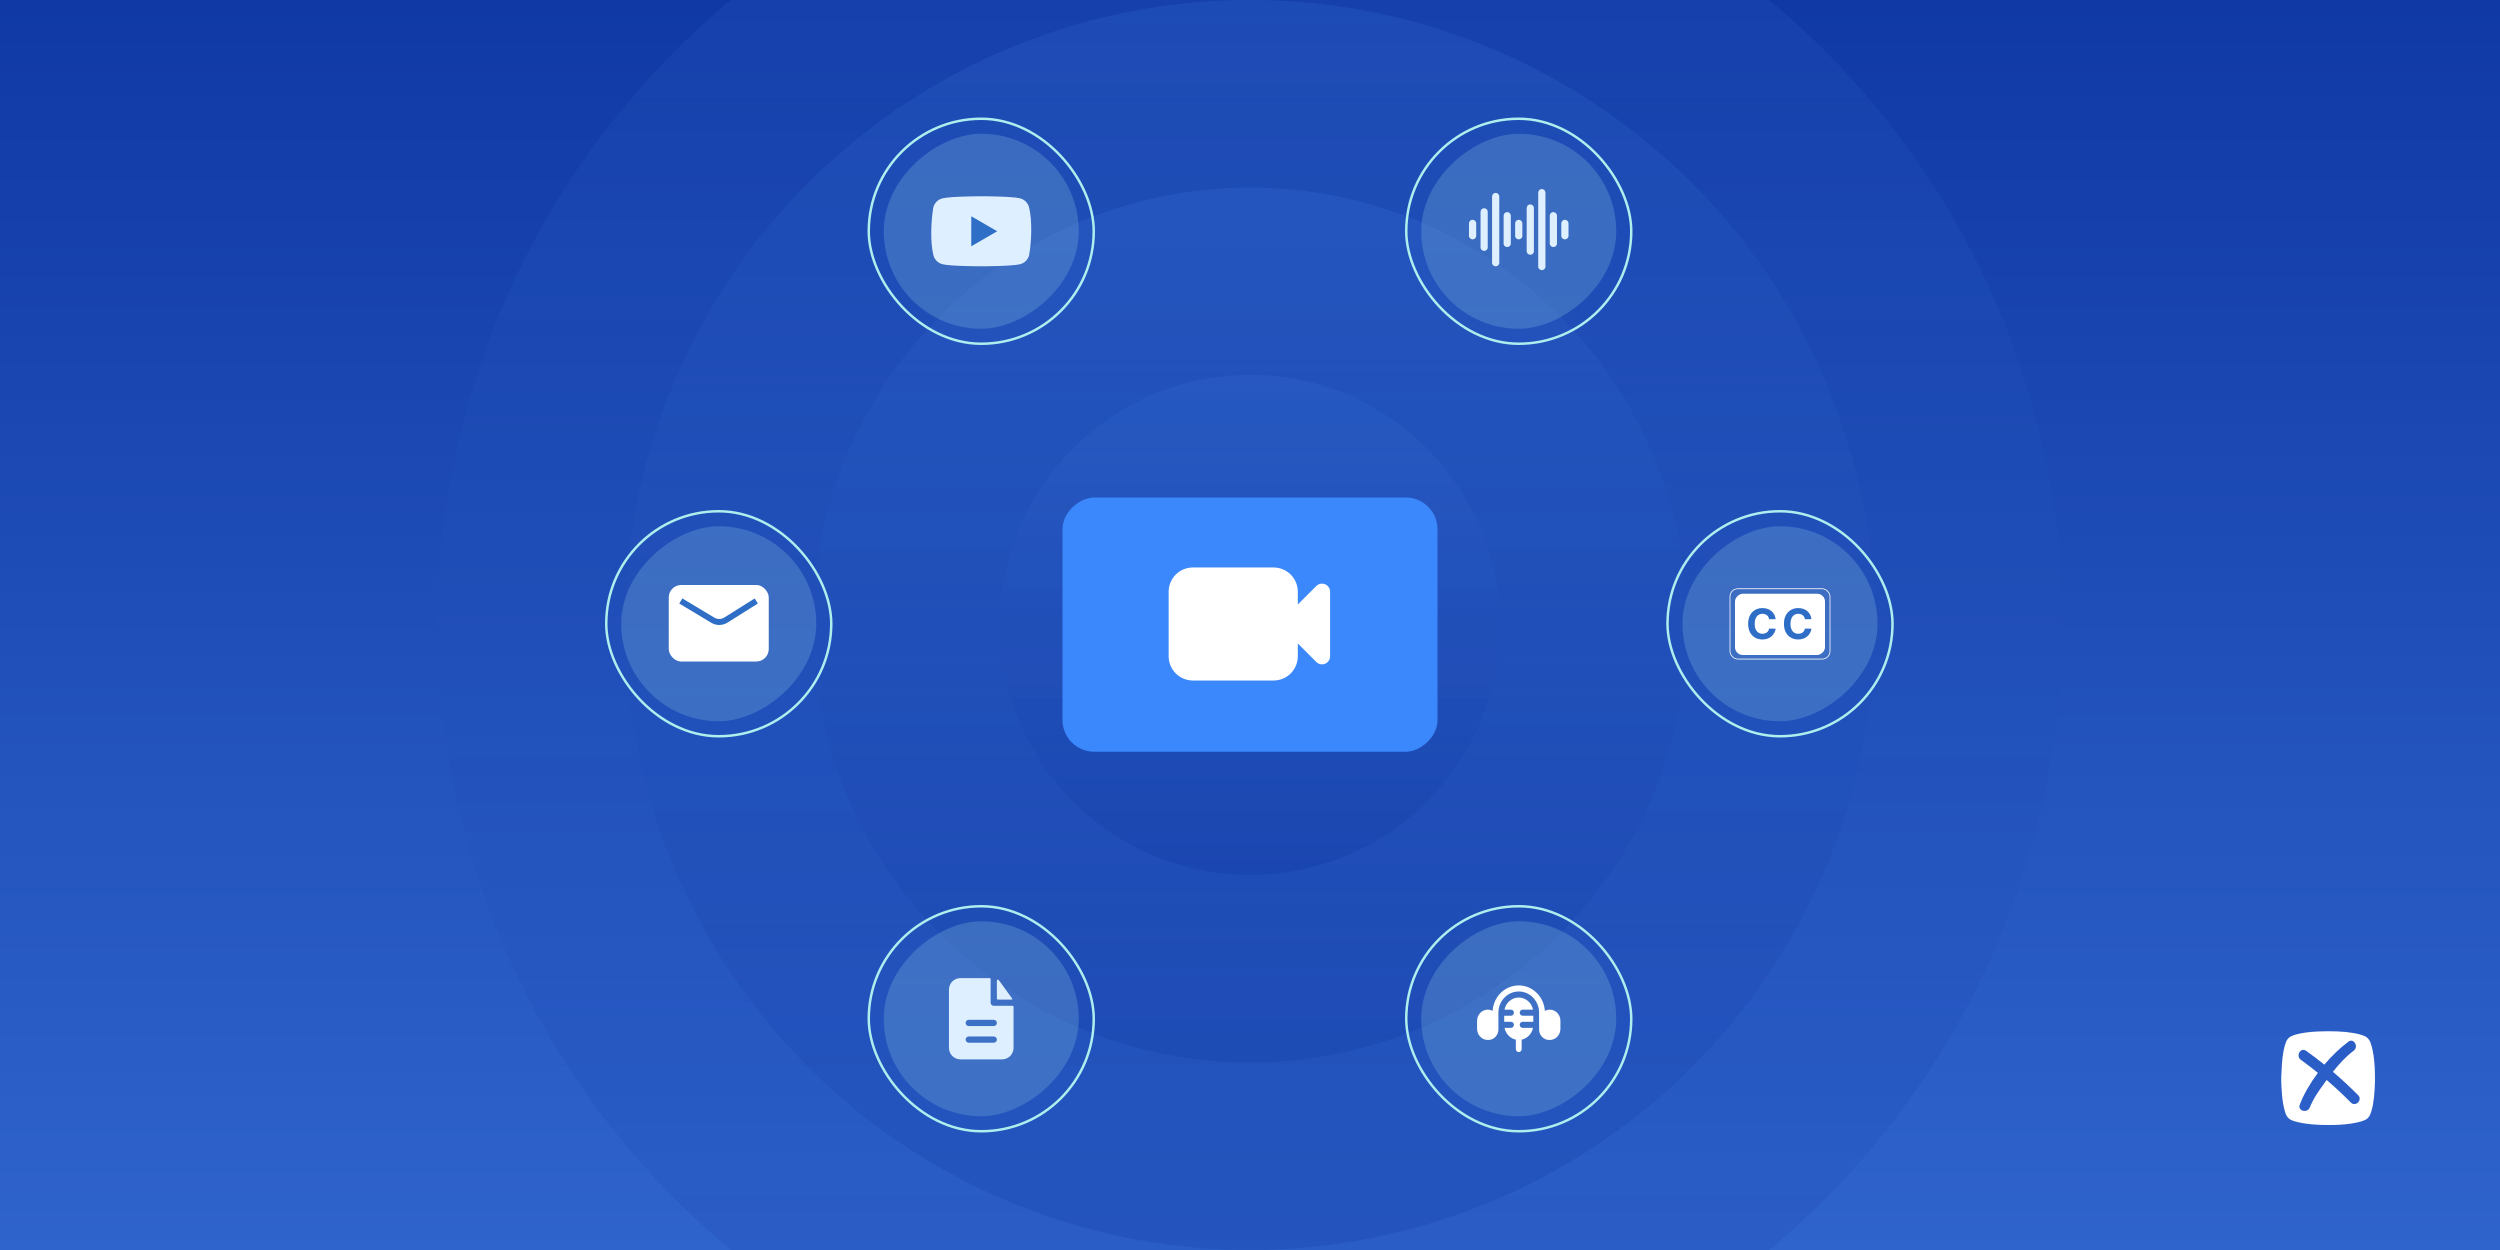 <svg width="2000" height="1000" viewBox="0 0 2000 1000" fill="none" xmlns="http://www.w3.org/2000/svg">
<g clip-path="url(#clip0_532_7689)">
<rect width="2000" height="1000" fill="url(#paint0_linear_532_7689)"/>
<circle opacity="0.7" cx="1000" cy="500" r="200" fill="url(#paint1_linear_532_7689)"/>
<circle opacity="0.4" cx="350" cy="350" r="350" transform="matrix(1 0 0 -1 650 850)" fill="url(#paint2_linear_532_7689)"/>
<circle opacity="0.3" cx="1000" cy="500" r="500" fill="url(#paint3_linear_532_7689)"/>
<circle opacity="0.2" cx="1000" cy="500" r="650" fill="url(#paint4_linear_532_7689)"/>
<path fill-rule="evenodd" clip-rule="evenodd" d="M1825.04 866.095C1825.03 865.847 1825.01 865.59 1825 865.323C1825 862.629 1825 860.459 1825.15 858.962C1825.45 852.003 1825.52 851.479 1825.52 851.479C1825.75 847.663 1826.2 843.921 1826.94 840.18C1827.39 837.785 1828.07 835.465 1828.96 833.221C1829.86 831.2 1831.21 829.778 1833.23 828.88C1835.62 827.833 1838.09 827.159 1840.55 826.71C1846.46 825.588 1852.44 825.139 1858.5 825.064C1861.62 824.944 1864.75 825.017 1867.84 825.089C1868.59 825.107 1869.34 825.124 1870.09 825.139C1874.5 825.289 1878.84 825.738 1883.18 826.486C1885.87 826.935 1888.56 827.608 1891.1 828.581C1893.64 829.629 1895.36 831.35 1896.34 833.894C1897.01 835.765 1897.53 837.71 1897.98 839.656C1899.33 845.867 1899.78 852.227 1899.93 858.513C1900.07 862.928 1900 867.268 1899.7 871.683C1899.48 875.874 1899.03 880.064 1898.28 884.18C1897.76 886.724 1897.16 889.193 1896.11 891.663C1895.21 893.833 1893.72 895.33 1891.55 896.228C1889.61 896.976 1887.59 897.574 1885.49 898.023C1879.51 899.296 1873.6 899.819 1867.55 899.969C1863.77 900.043 1860.07 899.97 1856.29 899.896L1856.18 899.894C1851.77 899.745 1847.43 899.37 1843.1 898.697C1840.03 898.173 1836.96 897.5 1833.97 896.452C1831.28 895.479 1829.49 893.683 1828.51 890.989C1827.69 888.52 1827.02 885.976 1826.57 883.357C1825.75 878.568 1825.3 873.778 1825.15 868.914C1825.15 868.064 1825.1 867.164 1825.04 866.095ZM1866.35 857.464C1873.38 863.376 1880.03 869.662 1886.54 876.172C1890.28 879.988 1884.45 885.9 1880.56 881.934C1874.43 875.648 1868 869.737 1861.34 863.975C1860.85 864.651 1860.36 865.328 1859.87 866.007C1855.31 872.31 1850.65 878.739 1847.88 885.9C1845.86 890.913 1837.86 888.743 1839.81 883.73C1843.1 875.124 1848.25 866.369 1854.31 858.288C1849.9 854.696 1845.26 851.179 1840.63 847.811C1836.37 844.668 1840.48 837.56 1844.89 840.628C1849.9 844.145 1854.76 847.961 1859.47 851.702C1865.38 844.743 1872.03 838.308 1878.69 833.369C1883.03 830.077 1887.21 837.335 1882.95 840.553C1876.59 845.342 1871.21 851.179 1866.35 857.464Z" fill="white"/>
<rect x="850" y="601.39" width="203.39" height="300" rx="25.424" transform="rotate(-90 850 601.39)" fill="#3B88FC"/>
<path fill-rule="evenodd" clip-rule="evenodd" d="M954.292 453.986C949.153 453.986 944.225 456.028 940.591 459.661C936.958 463.295 934.917 468.223 934.917 473.361V525.028C934.917 530.167 936.958 535.095 940.591 538.728C944.225 542.362 949.153 544.403 954.292 544.403H1018.87C1024.01 544.403 1028.94 542.362 1032.58 538.728C1036.21 535.095 1038.25 530.167 1038.25 525.028V514.785L1053.06 529.594C1053.96 530.497 1055.11 531.112 1056.37 531.361C1057.62 531.61 1058.92 531.482 1060.1 530.993C1061.28 530.505 1062.28 529.677 1062.99 528.615C1063.7 527.554 1064.08 526.305 1064.08 525.028V473.361C1064.08 472.084 1063.7 470.836 1062.99 469.774C1062.28 468.712 1061.28 467.885 1060.1 467.396C1058.92 466.907 1057.62 466.779 1056.37 467.028C1055.11 467.277 1053.96 467.892 1053.06 468.795L1038.25 483.604V473.361C1038.25 468.223 1036.21 463.295 1032.58 459.661C1028.94 456.028 1024.01 453.986 1018.87 453.986H954.292Z" fill="white"/>
<rect x="695" y="95" width="180" height="180" rx="90" stroke="#ADEEEE" stroke-width="2"/>
<g filter="url(#filter0_f_532_7689)">
<rect x="707" y="263" width="156" height="156" rx="78" transform="rotate(-90 707 263)" fill="#ADEEEE" fill-opacity="0.2"/>
</g>
<g clip-path="url(#clip1_532_7689)">
<path d="M823.233 165.773C822.774 164.078 821.879 162.532 820.637 161.289C819.395 160.047 817.849 159.152 816.153 158.693C809.945 157 784.959 157 784.959 157C784.959 157 759.973 157.051 753.764 158.744C752.069 159.203 750.523 160.099 749.281 161.341C748.038 162.583 747.143 164.129 746.684 165.825C744.807 176.856 744.078 193.664 746.736 204.253C747.195 205.949 748.09 207.495 749.332 208.737C750.574 209.98 752.12 210.875 753.816 211.334C760.024 213.027 785.01 213.027 785.01 213.027C785.01 213.027 809.996 213.027 816.204 211.334C817.9 210.875 819.446 209.98 820.688 208.737C821.93 207.495 822.826 205.949 823.284 204.253C825.265 193.207 825.875 176.409 823.233 165.773Z" fill="#DEEFFF"/>
<path d="M777.006 197.019L797.733 185.013L777.006 173.008V197.019Z" fill="#2E6EC6"/>
</g>
<rect x="1125" y="95" width="180" height="180" rx="90" stroke="#ADEEEE" stroke-width="2"/>
<g filter="url(#filter1_f_532_7689)">
<rect x="1137" y="263" width="156" height="156" rx="78" transform="rotate(-90 1137 263)" fill="#ADEEEE" fill-opacity="0.2"/>
</g>
<path d="M1232.89 151.25C1232.21 151.395 1231.61 151.774 1231.19 152.319C1230.77 152.865 1230.55 153.542 1230.58 154.232V212.693C1230.51 213.112 1230.53 213.54 1230.65 213.948C1230.76 214.357 1230.96 214.735 1231.24 215.058C1231.51 215.381 1231.85 215.641 1232.24 215.819C1232.62 215.997 1233.04 216.089 1233.46 216.089C1233.89 216.089 1234.31 215.997 1234.69 215.819C1235.08 215.641 1235.42 215.381 1235.69 215.058C1235.97 214.735 1236.17 214.357 1236.28 213.948C1236.39 213.54 1236.42 213.112 1236.35 212.693V154.232C1236.36 153.821 1236.28 153.412 1236.12 153.033C1235.96 152.654 1235.73 152.313 1235.43 152.031C1235.13 151.75 1234.77 151.535 1234.38 151.4C1234 151.266 1233.58 151.215 1233.17 151.25C1233.08 151.246 1232.98 151.246 1232.89 151.25ZM1195.96 154.327C1195.29 154.472 1194.69 154.85 1194.27 155.396C1193.84 155.942 1193.63 156.619 1193.66 157.309V209.616C1193.59 210.035 1193.61 210.463 1193.72 210.871C1193.84 211.28 1194.04 211.658 1194.31 211.981C1194.59 212.305 1194.93 212.564 1195.31 212.742C1195.7 212.92 1196.12 213.012 1196.54 213.012C1196.96 213.012 1197.38 212.92 1197.77 212.742C1198.15 212.564 1198.49 212.305 1198.77 211.981C1199.04 211.658 1199.24 211.28 1199.36 210.871C1199.47 210.463 1199.49 210.035 1199.43 209.616V157.309C1199.44 156.898 1199.36 156.489 1199.2 156.11C1199.04 155.731 1198.8 155.39 1198.5 155.108C1198.2 154.827 1197.85 154.612 1197.46 154.477C1197.07 154.343 1196.66 154.292 1196.25 154.327C1196.15 154.322 1196.06 154.322 1195.96 154.327ZM1223.66 163.558C1222.98 163.703 1222.38 164.081 1221.96 164.627C1221.54 165.173 1221.32 165.85 1221.35 166.539V200.386C1221.28 200.804 1221.3 201.234 1221.41 201.643C1221.53 202.052 1221.73 202.432 1222 202.756C1222.28 203.08 1222.62 203.341 1223 203.519C1223.39 203.698 1223.81 203.791 1224.23 203.791C1224.66 203.791 1225.08 203.698 1225.46 203.519C1225.85 203.341 1226.19 203.08 1226.46 202.756C1226.74 202.432 1226.94 202.052 1227.05 201.643C1227.16 201.234 1227.18 200.804 1227.11 200.386V166.539C1227.12 166.129 1227.05 165.721 1226.89 165.343C1226.73 164.964 1226.49 164.623 1226.2 164.342C1225.9 164.06 1225.54 163.845 1225.15 163.71C1224.77 163.575 1224.35 163.523 1223.95 163.558C1223.85 163.553 1223.75 163.553 1223.66 163.558ZM1186.73 166.635C1186.06 166.78 1185.46 167.158 1185.03 167.704C1184.61 168.25 1184.4 168.927 1184.43 169.616V197.309C1184.36 197.728 1184.38 198.157 1184.49 198.566C1184.6 198.975 1184.8 199.355 1185.08 199.679C1185.35 200.004 1185.69 200.264 1186.08 200.443C1186.46 200.621 1186.88 200.714 1187.31 200.714C1187.73 200.714 1188.15 200.621 1188.54 200.443C1188.92 200.264 1189.26 200.004 1189.54 199.679C1189.81 199.355 1190.01 198.975 1190.13 198.566C1190.24 198.157 1190.26 197.728 1190.19 197.309V169.616C1190.2 169.206 1190.12 168.798 1189.97 168.42C1189.81 168.041 1189.57 167.7 1189.27 167.418C1188.97 167.137 1188.62 166.922 1188.23 166.787C1187.84 166.652 1187.43 166.6 1187.02 166.635C1186.93 166.63 1186.83 166.63 1186.73 166.635ZM1205.19 169.712C1204.52 169.856 1203.92 170.235 1203.5 170.781C1203.07 171.326 1202.86 172.004 1202.89 172.693V194.232C1202.82 194.651 1202.84 195.08 1202.95 195.489C1203.06 195.899 1203.26 196.278 1203.54 196.603C1203.81 196.927 1204.16 197.187 1204.54 197.366C1204.93 197.544 1205.35 197.637 1205.77 197.637C1206.19 197.637 1206.61 197.544 1207 197.366C1207.38 197.187 1207.73 196.927 1208 196.603C1208.28 196.278 1208.48 195.899 1208.59 195.489C1208.7 195.08 1208.72 194.651 1208.65 194.232V172.693C1208.66 172.283 1208.59 171.875 1208.43 171.496C1208.27 171.118 1208.03 170.777 1207.73 170.495C1207.43 170.214 1207.08 169.999 1206.69 169.864C1206.3 169.729 1205.89 169.677 1205.48 169.712C1205.39 169.707 1205.29 169.707 1205.19 169.712ZM1242.12 169.712C1241.44 169.856 1240.84 170.235 1240.42 170.781C1240 171.326 1239.78 172.004 1239.81 172.693V194.232C1239.74 194.65 1239.76 195.078 1239.88 195.487C1239.99 195.895 1240.19 196.274 1240.47 196.597C1240.74 196.92 1241.08 197.179 1241.47 197.357C1241.85 197.535 1242.27 197.627 1242.69 197.627C1243.12 197.627 1243.54 197.535 1243.92 197.357C1244.31 197.179 1244.65 196.92 1244.92 196.597C1245.2 196.274 1245.4 195.895 1245.51 195.487C1245.62 195.078 1245.65 194.65 1245.58 194.232V172.693C1245.59 172.282 1245.51 171.874 1245.35 171.495C1245.19 171.116 1244.96 170.774 1244.66 170.493C1244.36 170.212 1244 169.997 1243.61 169.862C1243.23 169.727 1242.81 169.676 1242.4 169.712C1242.31 169.707 1242.21 169.707 1242.12 169.712ZM1177.5 175.866C1176.83 176.01 1176.23 176.389 1175.8 176.935C1175.38 177.48 1175.17 178.158 1175.19 178.847V188.078C1175.13 188.496 1175.15 188.924 1175.26 189.333C1175.38 189.741 1175.58 190.12 1175.85 190.443C1176.13 190.766 1176.47 191.026 1176.85 191.203C1177.24 191.381 1177.66 191.474 1178.08 191.474C1178.5 191.474 1178.92 191.381 1179.31 191.203C1179.69 191.026 1180.03 190.766 1180.31 190.443C1180.58 190.12 1180.78 189.741 1180.9 189.333C1181.01 188.924 1181.03 188.496 1180.96 188.078V178.847C1180.97 178.436 1180.9 178.028 1180.74 177.649C1180.58 177.27 1180.34 176.928 1180.04 176.647C1179.74 176.365 1179.39 176.15 1179 176.016C1178.61 175.881 1178.2 175.83 1177.79 175.866C1177.69 175.861 1177.6 175.861 1177.5 175.866H1177.5ZM1214.43 175.866C1213.75 176.01 1213.15 176.389 1212.73 176.935C1212.3 177.48 1212.09 178.158 1212.12 178.847V188.078C1212.05 188.497 1212.07 188.926 1212.18 189.335C1212.3 189.745 1212.5 190.125 1212.77 190.449C1213.04 190.773 1213.39 191.033 1213.77 191.212C1214.16 191.39 1214.58 191.483 1215 191.483C1215.43 191.483 1215.85 191.39 1216.23 191.212C1216.62 191.033 1216.96 190.773 1217.23 190.449C1217.51 190.125 1217.71 189.745 1217.82 189.335C1217.93 188.926 1217.95 188.497 1217.88 188.078V178.847C1217.89 178.437 1217.82 178.029 1217.66 177.65C1217.5 177.272 1217.26 176.931 1216.96 176.649C1216.67 176.368 1216.31 176.153 1215.92 176.018C1215.54 175.883 1215.12 175.831 1214.71 175.866C1214.62 175.861 1214.52 175.861 1214.43 175.866ZM1251.35 175.866C1250.67 176.01 1250.07 176.389 1249.65 176.935C1249.23 177.48 1249.01 178.158 1249.04 178.847V188.078C1248.97 188.496 1249 188.924 1249.11 189.333C1249.22 189.741 1249.42 190.12 1249.7 190.443C1249.97 190.766 1250.31 191.026 1250.7 191.203C1251.08 191.381 1251.5 191.474 1251.93 191.474C1252.35 191.474 1252.77 191.381 1253.15 191.203C1253.54 191.026 1253.88 190.766 1254.15 190.443C1254.43 190.12 1254.63 189.741 1254.74 189.333C1254.86 188.924 1254.88 188.496 1254.81 188.078V178.847C1254.82 178.436 1254.74 178.028 1254.58 177.649C1254.43 177.27 1254.19 176.928 1253.89 176.647C1253.59 176.365 1253.23 176.15 1252.85 176.016C1252.46 175.881 1252.04 175.83 1251.63 175.866C1251.54 175.861 1251.44 175.861 1251.35 175.866Z" fill="#DEEFFF"/>
<rect x="485" y="409" width="180" height="180" rx="90" stroke="#ADEEEE" stroke-width="2"/>
<g filter="url(#filter2_f_532_7689)">
<rect x="497" y="577" width="156" height="156" rx="78" transform="rotate(-90 497 577)" fill="#ADEEEE" fill-opacity="0.2"/>
</g>
<rect x="535" y="468" width="80" height="61.209" rx="9.957" fill="white"/>
<path d="M605.015 480.774L580.696 496.062C577.519 498.059 573.49 498.1 570.272 496.169L544.631 480.774" stroke="#2E6EC6" stroke-width="4.795"/>
<rect x="1125" y="725" width="180" height="180" rx="90" stroke="#ADEEEE" stroke-width="2"/>
<g filter="url(#filter3_f_532_7689)">
<rect x="1137" y="893" width="156" height="156" rx="78" transform="rotate(-90 1137 893)" fill="#ADEEEE" fill-opacity="0.2"/>
</g>
<path d="M1211.12 810.154C1211.12 808.814 1210.08 807.728 1208.8 807.728H1203.6C1204.68 802.194 1209.37 798.034 1215 798.034C1220.63 798.034 1225.32 802.201 1226.4 807.734H1218.1C1216.82 807.734 1215.78 808.818 1215.78 810.154C1215.78 811.494 1216.82 812.581 1218.1 812.581H1226.63V817.428H1218.1C1216.82 817.428 1215.78 818.514 1215.78 819.851C1215.78 821.191 1216.82 822.278 1218.1 822.278H1226.4C1225.47 827.028 1221.88 830.768 1217.33 831.731V839.248C1217.33 840.584 1216.28 841.671 1215 841.671C1213.72 841.671 1212.67 840.584 1212.67 839.248V831.731C1208.12 830.764 1204.53 827.028 1203.61 822.278H1208.8C1210.08 822.278 1211.12 821.191 1211.12 819.851C1211.12 818.514 1210.08 817.428 1208.8 817.428H1203.37V812.581H1208.79C1210.08 812.581 1211.12 811.494 1211.12 810.158L1211.12 810.154Z" fill="white"/>
<path d="M1215 788.334C1203.9 788.334 1194.82 797.337 1194.11 808.721C1192.91 808.068 1191.56 807.727 1190.19 807.727C1185.48 807.727 1181.67 811.707 1181.67 816.617V823.084C1181.67 827.991 1185.48 831.971 1190.19 831.971C1190.35 831.971 1190.51 831.964 1190.67 831.957V831.971C1195.12 831.971 1198.72 828.214 1198.72 823.577V810.151C1198.72 800.781 1206.01 793.184 1215 793.184C1223.99 793.184 1231.28 800.781 1231.28 810.151V823.577C1231.28 828.211 1234.88 831.971 1239.33 831.971V831.957C1239.49 831.967 1239.65 831.971 1239.81 831.971C1244.52 831.971 1248.33 827.991 1248.33 823.081V816.614C1248.33 811.707 1244.52 807.727 1239.81 807.727C1238.39 807.727 1237.06 808.087 1235.89 808.721C1235.18 797.337 1226.1 788.334 1215 788.334Z" fill="white"/>
<rect x="695" y="725" width="180" height="180" rx="90" stroke="#ADEEEE" stroke-width="2"/>
<g filter="url(#filter4_f_532_7689)">
<rect x="707" y="893" width="156" height="156" rx="78" transform="rotate(-90 707 893)" fill="#ADEEEE" fill-opacity="0.2"/>
</g>
<path fill-rule="evenodd" clip-rule="evenodd" d="M792.5 783.333C792.5 783.112 792.412 782.9 792.256 782.744C792.099 782.588 791.888 782.5 791.667 782.5H768.333C765.902 782.5 763.57 783.466 761.851 785.185C760.132 786.904 759.167 789.236 759.167 791.667V838.333C759.167 840.764 760.132 843.096 761.851 844.815C763.57 846.534 765.902 847.5 768.333 847.5H801.667C804.098 847.5 806.429 846.534 808.148 844.815C809.867 843.096 810.833 840.764 810.833 838.333V805.49C810.833 805.269 810.745 805.057 810.589 804.901C810.433 804.744 810.221 804.657 810 804.657H795C794.337 804.657 793.701 804.393 793.232 803.924C792.763 803.456 792.5 802.82 792.5 802.157V783.333ZM795 815.833C795.663 815.833 796.299 816.097 796.768 816.566C797.236 817.034 797.5 817.67 797.5 818.333C797.5 818.996 797.236 819.632 796.768 820.101C796.299 820.57 795.663 820.833 795 820.833H775C774.337 820.833 773.701 820.57 773.232 820.101C772.763 819.632 772.5 818.996 772.5 818.333C772.5 817.67 772.763 817.034 773.232 816.566C773.701 816.097 774.337 815.833 775 815.833H795ZM795 829.167C795.663 829.167 796.299 829.43 796.768 829.899C797.236 830.368 797.5 831.004 797.5 831.667C797.5 832.33 797.236 832.966 796.768 833.434C796.299 833.903 795.663 834.167 795 834.167H775C774.337 834.167 773.701 833.903 773.232 833.434C772.763 832.966 772.5 832.33 772.5 831.667C772.5 831.004 772.763 830.368 773.232 829.899C773.701 829.43 774.337 829.167 775 829.167H795Z" fill="#DEEFFF"/>
<path d="M797.5 784.413C797.5 783.8 798.143 783.41 798.62 783.793C799.023 784.12 799.387 784.5 799.697 784.933L809.74 798.923C809.967 799.243 809.72 799.656 809.327 799.656H798.333C798.112 799.656 797.9 799.568 797.744 799.412C797.588 799.256 797.5 799.044 797.5 798.823V784.413Z" fill="#DEEFFF"/>
<rect x="1334" y="409" width="180" height="180" rx="90" stroke="#ADEEEE" stroke-width="2"/>
<g filter="url(#filter5_f_532_7689)">
<rect x="1346" y="577" width="156" height="156" rx="78" transform="rotate(-90 1346 577)" fill="#ADEEEE" fill-opacity="0.2"/>
</g>
<rect x="1384" y="471" width="80" height="56.25" rx="6.25" stroke="white" stroke-width="0.625"/>
<rect x="1388" y="524" width="49" height="72" rx="6.25" transform="rotate(-90 1388 524)" fill="white"/>
<path d="M1420.51 495.358H1415.28C1415.19 494.681 1414.99 494.081 1414.7 493.555C1414.4 493.022 1414.03 492.568 1413.56 492.194C1413.1 491.82 1412.57 491.533 1411.96 491.334C1411.37 491.135 1410.72 491.036 1410.02 491.036C1408.75 491.036 1407.65 491.35 1406.71 491.979C1405.77 492.6 1405.04 493.507 1404.53 494.701C1404.01 495.887 1403.75 497.328 1403.75 499.024C1403.75 500.767 1404.01 502.231 1404.53 503.417C1405.05 504.603 1405.78 505.499 1406.72 506.104C1407.66 506.709 1408.75 507.011 1409.98 507.011C1410.67 507.011 1411.32 506.92 1411.9 506.737C1412.5 506.554 1413.03 506.287 1413.49 505.937C1413.95 505.579 1414.34 505.145 1414.64 504.635C1414.95 504.126 1415.16 503.545 1415.28 502.892L1420.51 502.916C1420.38 504.038 1420.04 505.121 1419.5 506.164C1418.96 507.198 1418.24 508.126 1417.34 508.946C1416.44 509.758 1415.36 510.402 1414.11 510.88C1412.87 511.349 1411.47 511.584 1409.9 511.584C1407.72 511.584 1405.77 511.091 1404.05 510.104C1402.34 509.117 1400.98 507.688 1399.99 505.817C1399 503.947 1398.51 501.682 1398.51 499.024C1398.51 496.357 1399.01 494.088 1400.01 492.218C1401.02 490.347 1402.38 488.923 1404.1 487.943C1405.82 486.956 1407.75 486.463 1409.9 486.463C1411.32 486.463 1412.63 486.662 1413.84 487.06C1415.06 487.458 1416.14 488.039 1417.07 488.803C1418.01 489.559 1418.78 490.487 1419.37 491.585C1419.96 492.684 1420.35 493.941 1420.51 495.358ZM1449.16 495.358H1443.93C1443.83 494.681 1443.64 494.081 1443.34 493.555C1443.05 493.022 1442.67 492.568 1442.21 492.194C1441.75 491.82 1441.21 491.533 1440.61 491.334C1440.01 491.135 1439.36 491.036 1438.66 491.036C1437.4 491.036 1436.29 491.35 1435.36 491.979C1434.42 492.6 1433.69 493.507 1433.17 494.701C1432.65 495.887 1432.39 497.328 1432.39 499.024C1432.39 500.767 1432.65 502.231 1433.17 503.417C1433.7 504.603 1434.43 505.499 1435.37 506.104C1436.31 506.709 1437.39 507.011 1438.63 507.011C1439.32 507.011 1439.96 506.92 1440.55 506.737C1441.15 506.554 1441.68 506.287 1442.14 505.937C1442.6 505.579 1442.98 505.145 1443.28 504.635C1443.59 504.126 1443.81 503.545 1443.93 502.892L1449.16 502.916C1449.02 504.038 1448.68 505.121 1448.14 506.164C1447.61 507.198 1446.89 508.126 1445.98 508.946C1445.08 509.758 1444.01 510.402 1442.76 510.88C1441.52 511.349 1440.11 511.584 1438.54 511.584C1436.36 511.584 1434.41 511.091 1432.69 510.104C1430.98 509.117 1429.63 507.688 1428.63 505.817C1427.65 503.947 1427.15 501.682 1427.15 499.024C1427.15 496.357 1427.65 494.088 1428.66 492.218C1429.66 490.347 1431.02 488.923 1432.74 487.943C1434.46 486.956 1436.39 486.463 1438.54 486.463C1439.96 486.463 1441.27 486.662 1442.48 487.06C1443.7 487.458 1444.78 488.039 1445.72 488.803C1446.66 489.559 1447.42 490.487 1448.01 491.585C1448.61 492.684 1448.99 493.941 1449.16 495.358Z" fill="#2E6EC6"/>
</g>
<defs>
<filter id="filter0_f_532_7689" x="703" y="103" width="164" height="164" filterUnits="userSpaceOnUse" color-interpolation-filters="sRGB">
<feFlood flood-opacity="0" result="BackgroundImageFix"/>
<feBlend mode="normal" in="SourceGraphic" in2="BackgroundImageFix" result="shape"/>
<feGaussianBlur stdDeviation="2" result="effect1_foregroundBlur_532_7689"/>
</filter>
<filter id="filter1_f_532_7689" x="1133" y="103" width="164" height="164" filterUnits="userSpaceOnUse" color-interpolation-filters="sRGB">
<feFlood flood-opacity="0" result="BackgroundImageFix"/>
<feBlend mode="normal" in="SourceGraphic" in2="BackgroundImageFix" result="shape"/>
<feGaussianBlur stdDeviation="2" result="effect1_foregroundBlur_532_7689"/>
</filter>
<filter id="filter2_f_532_7689" x="493" y="417" width="164" height="164" filterUnits="userSpaceOnUse" color-interpolation-filters="sRGB">
<feFlood flood-opacity="0" result="BackgroundImageFix"/>
<feBlend mode="normal" in="SourceGraphic" in2="BackgroundImageFix" result="shape"/>
<feGaussianBlur stdDeviation="2" result="effect1_foregroundBlur_532_7689"/>
</filter>
<filter id="filter3_f_532_7689" x="1133" y="733" width="164" height="164" filterUnits="userSpaceOnUse" color-interpolation-filters="sRGB">
<feFlood flood-opacity="0" result="BackgroundImageFix"/>
<feBlend mode="normal" in="SourceGraphic" in2="BackgroundImageFix" result="shape"/>
<feGaussianBlur stdDeviation="2" result="effect1_foregroundBlur_532_7689"/>
</filter>
<filter id="filter4_f_532_7689" x="703" y="733" width="164" height="164" filterUnits="userSpaceOnUse" color-interpolation-filters="sRGB">
<feFlood flood-opacity="0" result="BackgroundImageFix"/>
<feBlend mode="normal" in="SourceGraphic" in2="BackgroundImageFix" result="shape"/>
<feGaussianBlur stdDeviation="2" result="effect1_foregroundBlur_532_7689"/>
</filter>
<filter id="filter5_f_532_7689" x="1342" y="417" width="164" height="164" filterUnits="userSpaceOnUse" color-interpolation-filters="sRGB">
<feFlood flood-opacity="0" result="BackgroundImageFix"/>
<feBlend mode="normal" in="SourceGraphic" in2="BackgroundImageFix" result="shape"/>
<feGaussianBlur stdDeviation="2" result="effect1_foregroundBlur_532_7689"/>
</filter>
<linearGradient id="paint0_linear_532_7689" x1="1000" y1="3.37511e-05" x2="1000" y2="2290" gradientUnits="userSpaceOnUse">
<stop stop-color="#1039A5"/>
<stop offset="1" stop-color="#589BFF"/>
</linearGradient>
<linearGradient id="paint1_linear_532_7689" x1="1000" y1="300" x2="1000" y2="700" gradientUnits="userSpaceOnUse">
<stop stop-color="#2E62CB"/>
<stop offset="1" stop-color="#113AA6"/>
</linearGradient>
<linearGradient id="paint2_linear_532_7689" x1="350" y1="0" x2="350" y2="700" gradientUnits="userSpaceOnUse">
<stop stop-color="#143EA9"/>
<stop offset="1" stop-color="#2F63CB"/>
</linearGradient>
<linearGradient id="paint3_linear_532_7689" x1="1000" y1="0" x2="1000" y2="1000" gradientUnits="userSpaceOnUse">
<stop stop-color="#2F63CB"/>
<stop offset="1" stop-color="#143EA9"/>
</linearGradient>
<linearGradient id="paint4_linear_532_7689" x1="1000" y1="-150" x2="1000" y2="1150" gradientUnits="userSpaceOnUse">
<stop stop-color="#2F63CB"/>
<stop offset="1" stop-color="#143EA9"/>
</linearGradient>
<clipPath id="clip0_532_7689">
<rect width="2000" height="1000" fill="white"/>
</clipPath>
<clipPath id="clip1_532_7689">
<rect width="80" height="56.25" fill="white" transform="translate(745 157)"/>
</clipPath>
</defs>
</svg>
